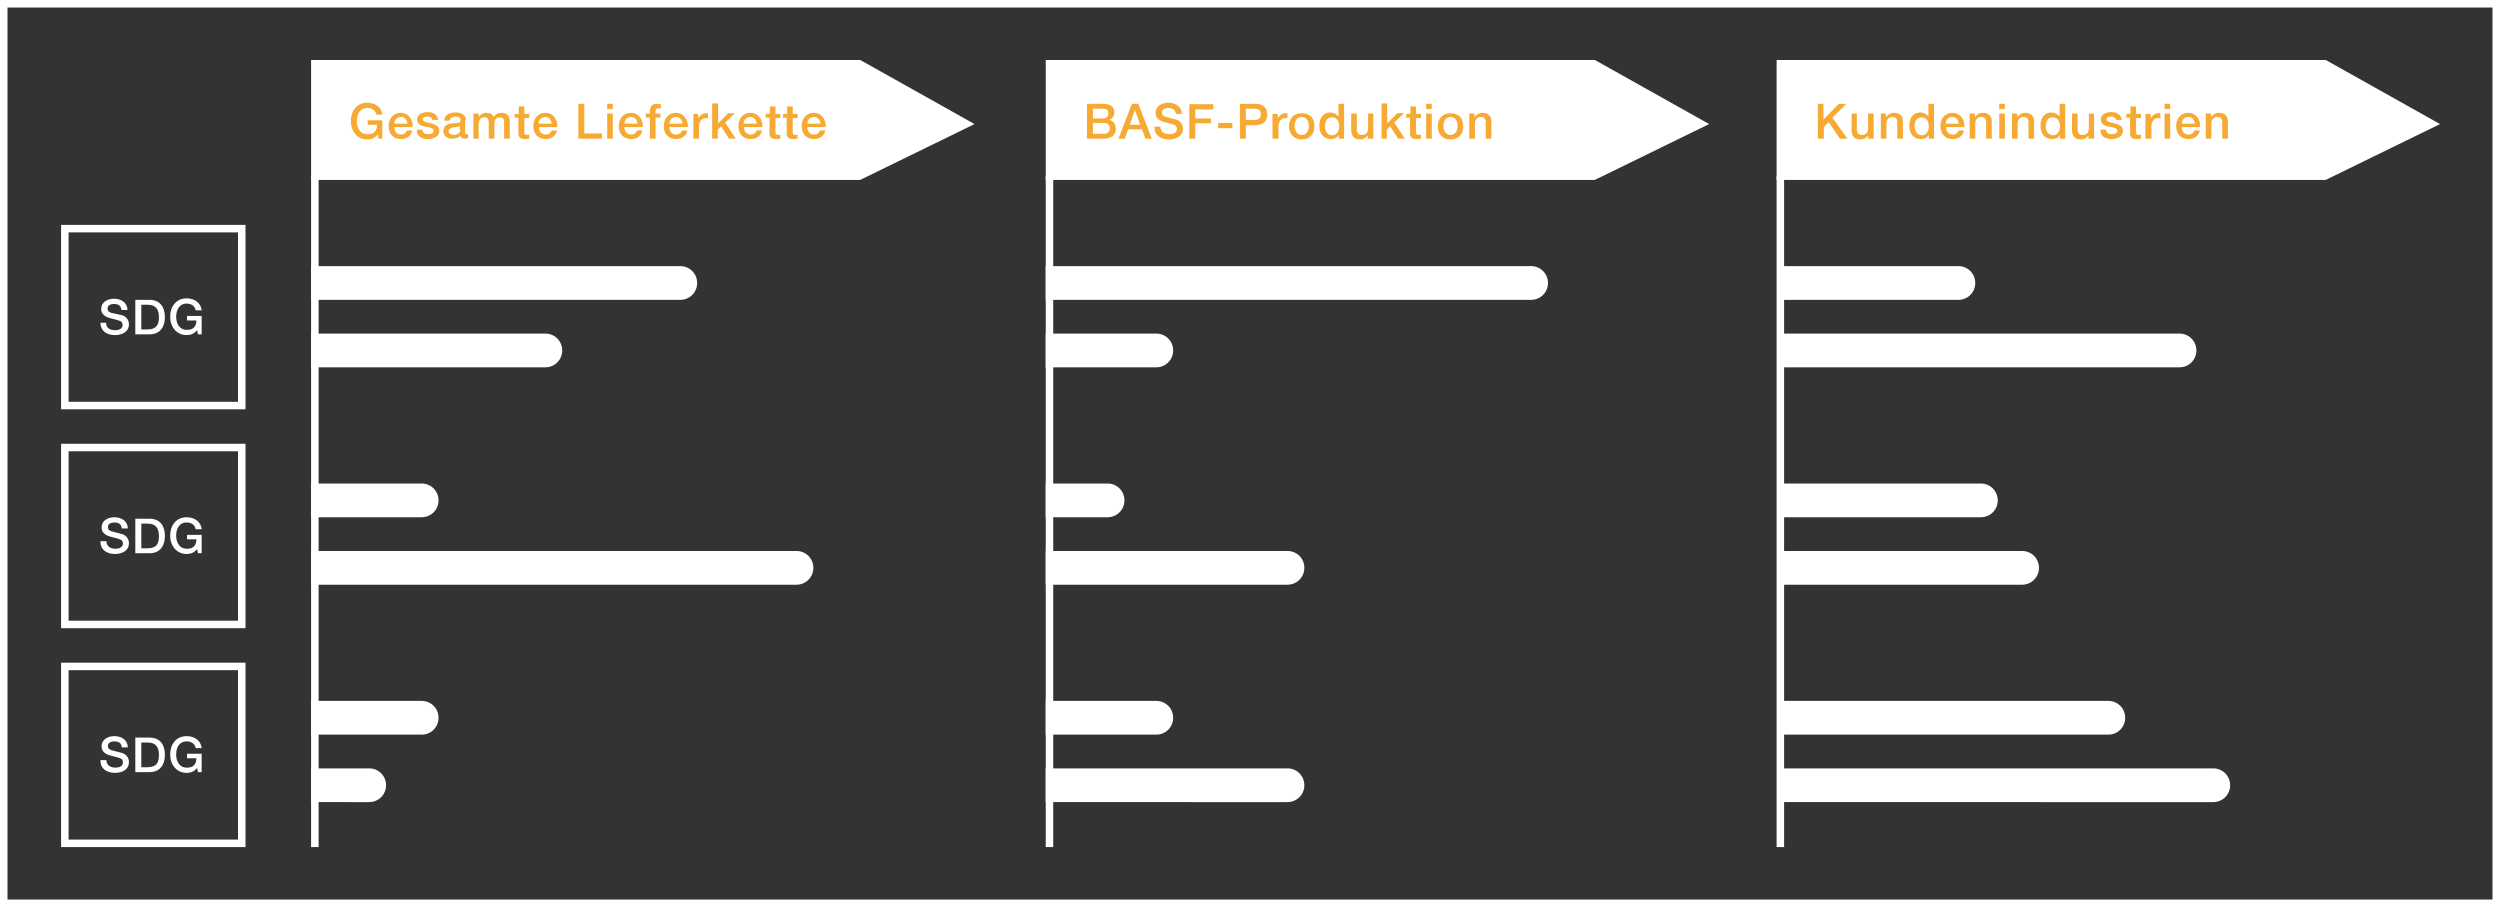 <svg version="1.1" id="Layer_1" xmlns="http://www.w3.org/2000/svg" x="0" y="0" viewBox="0 0 667 242" xml:space="preserve"><rect x="0" y="0" width="667" height="242" fill="#333333" stroke="none"/><style>.st0{fill:#fff}.st1{fill:none;stroke:#fff;stroke-width:2}.st2{opacity:.8;fill:#f39500;enable-background:new}</style><path class="st0" d="M83 16h146.5L260 33.1 229.5 48H83V16zM279 16h146.5L456 33.1 425.5 48H279V16zM474 16h146.5L651 33.1 620.5 48H474V16z"/><path class="st1" d="M17.3 61h47.2v47.2H17.3z"/><path class="st0" d="M26.8 86.1c0 2.3 1.8 3.3 3.9 3.3 1.8 0 3.7-.8 3.7-2.9 0-1-.6-2-1.8-2.4-.6-.1-2.6-.6-2.8-.6-.7-.2-1.1-.5-1.1-1.2 0-.9.9-1.2 1.7-1.2 1.1 0 1.9.4 2 1.6H34c0-1.9-1.6-3-3.6-3-1.7 0-3.4.9-3.4 2.7 0 1 .5 1.9 2.1 2.4 1.3.4 2.1.5 2.8.8.4.1.8.4.8 1.1 0 .7-.5 1.4-2 1.4-1.3 0-2.4-.6-2.4-2h-1.5zm10.9-4.8h1.6c2.5 0 3.1 1.5 3.1 3.3s-.5 3.3-3.1 3.3h-1.6v-6.6zm-1.6 7.9h3.8c2.9 0 4.1-2.1 4.1-4.6S42.8 80 39.9 80h-3.8v9.2zm17.8-4.9h-4v1.2h2.5c0 1.6-.9 2.6-2.6 2.5-2 0-2.8-1.8-2.8-3.5s.8-3.5 2.8-3.5c1.2 0 2.2.6 2.4 1.8h1.6c-.2-2.1-2-3.2-4-3.2-2.8 0-4.4 2.2-4.4 4.9s1.7 4.9 4.4 4.9c1.1 0 1.9-.3 2.8-1.3l.2 1.1h1v-4.9z"/><path class="st1" d="M17.3 119.4h47.2v47.2H17.3z"/><path class="st0" d="M26.8 144.5c0 2.3 1.8 3.3 3.9 3.3 1.8 0 3.7-.8 3.7-2.9 0-1-.6-2-1.8-2.4-.5-.1-2.5-.7-2.7-.7-.7-.2-1.1-.5-1.1-1.2 0-.9.9-1.2 1.7-1.2 1.1 0 1.9.4 2 1.6h1.6c0-1.9-1.6-3-3.6-3-1.7 0-3.4.9-3.4 2.7 0 1 .5 1.9 2.1 2.4 1.3.4 2.1.5 2.8.8.4.1.8.4.8 1.1 0 .7-.5 1.4-2 1.4-1.3 0-2.4-.6-2.4-2h-1.6zm10.9-4.8h1.6c2.5 0 3.1 1.5 3.1 3.3 0 1.9-.5 3.3-3.1 3.3h-1.6v-6.6zm-1.6 7.9h3.8c2.9 0 4.1-2.1 4.1-4.6 0-2.6-1.2-4.6-4.1-4.6h-3.8v9.2zm17.8-4.9h-4v1.2h2.5c0 1.6-.9 2.6-2.6 2.5-2 0-2.8-1.8-2.8-3.5 0-1.8.8-3.5 2.8-3.5 1.2 0 2.2.6 2.4 1.8h1.6c-.2-2.1-2-3.2-4-3.2-2.8 0-4.4 2.2-4.4 4.9s1.7 4.9 4.4 4.9c1.1 0 1.9-.3 2.8-1.3l.2 1.1h1v-4.9z"/><path class="st1" d="M17.3 177.8h47.2V225H17.3z"/><path class="st0" d="M26.8 202.9c0 2.3 1.8 3.3 3.9 3.3 1.8 0 3.7-.8 3.7-2.9 0-1-.6-2-1.8-2.4-.5-.1-2.5-.7-2.7-.7-.7-.2-1.1-.5-1.1-1.2 0-.9.9-1.2 1.7-1.2 1.1 0 1.9.4 2 1.6h1.6c0-1.9-1.6-3-3.6-3-1.7 0-3.4.9-3.4 2.7 0 1 .5 1.9 2.1 2.4 1.3.4 2.1.5 2.8.8.4.1.8.4.8 1.1 0 .7-.5 1.4-2 1.4-1.3 0-2.4-.6-2.4-2h-1.6zm10.9-4.8h1.6c2.5 0 3.1 1.5 3.1 3.3 0 1.9-.5 3.3-3.1 3.3h-1.6v-6.6zm-1.6 7.9h3.8c2.9 0 4.1-2.1 4.1-4.6 0-2.6-1.2-4.6-4.1-4.6h-3.8v9.2zm17.8-4.9h-4v1.2h2.5c0 1.6-.9 2.6-2.6 2.5-2 0-2.8-1.8-2.8-3.5 0-1.8.8-3.5 2.8-3.5 1.2 0 2.2.6 2.4 1.8h1.6c-.2-2.1-2-3.2-4-3.2-2.8 0-4.4 2.2-4.4 4.9s1.7 4.9 4.4 4.9c1.1 0 1.9-.3 2.8-1.3l.2 1.1h1v-4.9zM83 71h98.5c2.5 0 4.5 2 4.5 4.5s-2 4.5-4.5 4.5H83v-9zM475 71h47.5c2.5 0 4.5 2 4.5 4.5s-2 4.5-4.5 4.5H475v-9zM279 71h129.5c2.5 0 4.5 2 4.5 4.5s-2 4.5-4.5 4.5H279v-9zM83 147h129.5c2.5 0 4.5 2 4.5 4.5s-2 4.5-4.5 4.5H83v-9zM83 205h15.5c2.5 0 4.5 2 4.5 4.5s-2 4.5-4.5 4.5H83v-9zM279 205h64.5c2.5 0 4.5 2 4.5 4.5s-2 4.5-4.5 4.5H279v-9zM475 205h115.5c2.5 0 4.5 2 4.5 4.5s-2 4.5-4.5 4.5H475v-9zM279 147h64.5c2.5 0 4.5 2 4.5 4.5s-2 4.5-4.5 4.5H279v-9zM475 147h64.5c2.5 0 4.5 2 4.5 4.5s-2 4.5-4.5 4.5H475v-9zM83 89h62.5c2.5 0 4.5 2 4.5 4.5s-2 4.5-4.5 4.5H83v-9zM475 89h106.5c2.5 0 4.5 2 4.5 4.5s-2 4.5-4.5 4.5H475v-9zM279 89h29.5c2.5 0 4.5 2 4.5 4.5s-2 4.5-4.5 4.5H279v-9zM83 129h29.5c2.5 0 4.5 2 4.5 4.5s-2 4.5-4.5 4.5H83v-9zM83 187h29.5c2.5 0 4.5 2 4.5 4.5s-2 4.5-4.5 4.5H83v-9zM279 187h29.5c2.5 0 4.5 2 4.5 4.5s-2 4.5-4.5 4.5H279v-9zM475 187h87.5c2.5 0 4.5 2 4.5 4.5s-2 4.5-4.5 4.5H475v-9zM279 129h16.5c2.5 0 4.5 2 4.5 4.5s-2 4.5-4.5 4.5H279v-9zM475 129h53.5c2.5 0 4.5 2 4.5 4.5s-2 4.5-4.5 4.5H475v-9z"/><path class="st1" d="M84 47v179M280 47v179M475 47v179"/><path class="st2" d="M102.1 32.1h-4v1.2h2.5c0 1.6-.9 2.6-2.6 2.5-2 0-2.8-1.8-2.8-3.5 0-1.8.8-3.5 2.8-3.5 1.2 0 2.2.6 2.4 1.8h1.6c-.2-2.1-2-3.2-4-3.2-2.8 0-4.4 2.2-4.4 4.9s1.7 4.9 4.4 4.9c1.1 0 1.9-.3 2.8-1.3l.2 1.1h1v-4.9zm8 1.9c.2-2-1.1-3.9-3.2-3.9-2 0-3.2 1.6-3.2 3.5 0 2.1 1.2 3.5 3.3 3.5 1.5 0 2.7-.8 3-2.3h-1.4c-.3.7-.8 1.1-1.6 1.1-1.2 0-1.8-.9-1.8-2h4.9zm-4.9-1c0-1 .7-1.8 1.8-1.8 1 0 1.6.8 1.7 1.8h-3.5zm6 1.8c0 1.6 1.3 2.3 3 2.3 1.4 0 3-.6 3-2.2 0-1.3-1.1-1.7-2.2-2-1.1-.2-2.2-.4-2.2-1.1 0-.6.8-.7 1.2-.7.6 0 1.2.2 1.4.9h1.5c-.2-1.5-1.4-2.1-2.8-2.1-1.2 0-2.8.5-2.8 1.9s1.1 1.8 2.2 2c1.1.2 2.2.3 2.2 1.1s-.9.9-1.5.9c-.8 0-1.4-.3-1.5-1.2h-1.5zm11.6-.1c0 .9-1 1.3-1.7 1.3-.5 0-1.4-.2-1.4-.9 0-.8.6-1 1.2-1.1.7-.1 1.4-.1 1.8-.4v1.1zm1.5-2.7c0-1.4-1.4-2-2.7-2-1.5 0-3 .5-3.1 2.2h1.5c.1-.7.7-1.1 1.5-1.1.6 0 1.4.1 1.4.9 0 .9-.9.8-2 .9-1.2.1-2.6.4-2.6 2.1 0 1.3 1.1 2 2.3 2 .8 0 1.7-.2 2.3-.8.1.6.5.8 1.1.8.2 0 .7-.1.9-.2v-1h-.4c-.3 0-.4-.1-.4-.5V32zm1.9 5h1.5v-4c0-1.1.7-1.7 1.5-1.7.9 0 1.2.5 1.2 1.4V37h1.5v-3.9c0-1.1.4-1.8 1.4-1.8 1.2 0 1.2.7 1.2 1.8V37h1.5v-4.6c0-1.6-.8-2.3-2.2-2.3-1 0-1.6.4-2.1 1.1-.3-.8-1.1-1.1-1.9-1.1-1.1 0-1.6.5-2.1 1.1v-.9h-1.4V37zm11-5.6h1.1v4c0 1.1.3 1.7 1.9 1.7.3 0 .6-.1 1-.1v-1.1c-.2.1-.4.1-.6.1-.7 0-.7-.3-.7-.9v-3.6h1.3v-1.1h-1.3v-2h-1.5v2h-1.1v1zm11.5 2.6c.2-2-1.1-3.9-3.2-3.9-2 0-3.2 1.6-3.2 3.5 0 2.1 1.2 3.5 3.3 3.5 1.5 0 2.7-.8 3-2.3h-1.4c-.3.7-.8 1.1-1.6 1.1-1.2 0-1.8-.9-1.8-2h4.9zm-5-1c0-1 .7-1.8 1.8-1.8 1 0 1.6.8 1.7 1.8h-3.5zm10.6 4h6.3v-1.4h-4.7v-7.9h-1.6V37zm7.7 0h1.5v-6.7H162V37zm0-7.9h1.5v-1.4H162v1.4zm9.5 4.9c.2-2-1.1-3.9-3.2-3.9-2 0-3.2 1.6-3.2 3.5 0 2.1 1.2 3.5 3.3 3.5 1.5 0 2.7-.8 3-2.3H170c-.3.7-.8 1.1-1.6 1.1-1.2 0-1.8-.9-1.8-2h4.9zm-4.9-1c0-1 .7-1.8 1.8-1.8 1 0 1.6.8 1.7 1.8h-3.5zm5.7-1.6h1.1V37h1.5v-5.6h1.3v-1.1h-1.3v-.7c0-.6.3-.7.7-.7.3 0 .5 0 .7.1v-1.2c-.2-.1-.6-.1-1-.1-1 0-1.9.3-1.9 2v.6h-1.1v1.1zm11.2 2.6c.2-2-1.1-3.9-3.2-3.9-2 0-3.2 1.6-3.2 3.5 0 2.1 1.2 3.5 3.3 3.5 1.5 0 2.7-.8 3-2.3H182c-.3.7-.8 1.1-1.6 1.1-1.2 0-1.8-.9-1.8-2h4.9zm-4.9-1c0-1 .7-1.8 1.8-1.8 1 0 1.6.8 1.7 1.8h-3.5zm6.4 4h1.5v-3.2c0-1.5.8-2.3 1.8-2.3.2 0 .4 0 .6.1v-1.4h-.6c-.9 0-1.8.8-2 1.5v-1.3H185V37zm5 0h1.5v-2.4l.9-.9 2.1 3.3h1.8l-2.8-4.3 2.6-2.5h-1.8l-2.7 2.7v-5.3H190V37zm13.4-3c.2-2-1.1-3.9-3.2-3.9-2 0-3.2 1.6-3.2 3.5 0 2.1 1.2 3.5 3.3 3.5 1.5 0 2.7-.8 3-2.3h-1.4c-.3.7-.8 1.1-1.6 1.1-1.2 0-1.8-.9-1.8-2h4.9zm-5-1c0-1 .7-1.8 1.8-1.8 1 0 1.6.8 1.7 1.8h-3.5zm5.8-1.6h1.1v4c0 1.1.3 1.7 1.9 1.7.3 0 .6-.1 1-.1v-1.1c-.2.1-.4.1-.6.1-.7 0-.7-.3-.7-.9v-3.6h1.3v-1.1h-1.3v-2h-1.5v2h-1.1v1zm4.6 0h1.1v4c0 1.1.3 1.7 1.9 1.7.3 0 .6-.1 1-.1v-1.1c-.2.1-.4.1-.6.1-.7 0-.7-.3-.7-.9v-3.6h1.3v-1.1h-1.3v-2H210v2h-1.1v1zm11.5 2.6c.2-2-1.1-3.9-3.2-3.9-2 0-3.2 1.6-3.2 3.5 0 2.1 1.2 3.5 3.3 3.5 1.5 0 2.7-.8 3-2.3h-1.4c-.3.7-.8 1.1-1.6 1.1-1.2 0-1.8-.9-1.8-2h4.9zm-4.9-1c0-1 .7-1.8 1.8-1.8 1 0 1.6.8 1.7 1.8h-3.5zM291.6 32.8h2.9c1 0 1.6.5 1.6 1.4 0 .9-.6 1.5-1.6 1.5h-2.9v-2.9zM290 37h4.3c2.4 0 3.4-1.1 3.4-2.6 0-1.3-.6-2.1-1.7-2.4.8-.4 1.3-1 1.3-2 0-1.5-1.1-2.3-2.8-2.3H290V37zm1.6-8h2.7c.9 0 1.4.3 1.4 1.3 0 .8-.6 1.3-1.4 1.3h-2.7V29zm11.2.3l1.4 4h-2.8l1.4-4zm-4.4 7.7h1.7l.9-2.5h3.7l.9 2.5h1.7l-3.6-9.3H302l-3.6 9.3zm9.6-3.1c0 2.3 1.8 3.3 3.9 3.3 1.8 0 3.7-.8 3.7-2.9 0-1-.6-2-1.8-2.4-.5-.1-2.5-.7-2.7-.7-.7-.2-1.1-.5-1.1-1.2 0-.9.9-1.2 1.7-1.2 1.1 0 1.9.4 2 1.6h1.6c0-1.9-1.6-3-3.6-3-1.7 0-3.4.9-3.4 2.7 0 1 .5 1.9 2.1 2.4 1.3.4 2.1.5 2.8.8.4.1.8.4.8 1.1 0 .7-.5 1.4-2 1.4-1.3 0-2.4-.6-2.4-2H308zm9.3 3.1h1.6v-4.1h4.2v-1.3h-4.2v-2.4h4.8v-1.4h-6.4V37zm7.7-2.8h3.8v-1.4H325v1.4zm7.4-5.2h2.4c.9 0 1.6.3 1.6 1.5s-.9 1.5-1.6 1.5h-2.4v-3zm-1.6 8h1.6v-3.6h2.5c2.7 0 3.2-1.7 3.2-2.8 0-1.2-.5-2.9-3.2-2.9h-4.1V37zm8.8 0h1.5v-3.2c0-1.5.8-2.3 1.8-2.3.2 0 .4 0 .6.1v-1.4h-.6c-.9 0-1.8.8-2 1.5v-1.3h-1.4V37zm7.7-1c-1.3 0-1.9-1.2-1.9-2.4s.6-2.4 1.9-2.4 1.9 1.2 1.9 2.4-.5 2.4-1.9 2.4zm0 1.2c2.2 0 3.4-1.5 3.4-3.5 0-2.1-1.2-3.5-3.4-3.5s-3.4 1.5-3.4 3.5 1.3 3.5 3.4 3.5zm6.2-3.5c0-1.2.5-2.4 1.9-2.4 1.1 0 1.9.9 1.9 2.4 0 1.2-.6 2.4-1.9 2.4-1.4-.1-1.9-1.2-1.9-2.4zm5.1-6h-1.5v3.4c-.5-.7-1.4-1.1-2.2-1.1-1.5 0-2.9 1.1-2.9 3.5 0 2 1 3.6 3.1 3.6.8 0 1.7-.3 2.1-1.1v1h1.4v-9.3zm7.9 2.6H365v3.9c0 1-.4 1.8-1.7 1.8-.8 0-1.3-.4-1.3-1.6v-4.1h-1.5v4.3c0 1.8.8 2.6 2.5 2.6.7 0 1.5-.4 1.9-1.1v.9h1.5v-6.7zm2 6.7h1.5v-2.4l.9-.9L373 37h1.8l-2.8-4.3 2.6-2.5h-1.8l-2.7 2.7v-5.3h-1.5V37zm6.6-5.6h1.1v4c0 1.1.3 1.7 1.9 1.7.3 0 .6-.1 1-.1v-1.1c-.2.1-.4.1-.6.1-.7 0-.7-.3-.7-.9v-3.6h1.3v-1.1h-1.3v-2h-1.5v2h-1.1v1zm5.4 5.6h1.5v-6.7h-1.5V37zm0-7.9h1.5v-1.4h-1.5v1.4zM387 36c-1.3 0-1.9-1.2-1.9-2.4s.6-2.4 1.9-2.4c1.3 0 1.9 1.2 1.9 2.4s-.6 2.4-1.9 2.4zm0 1.2c2.2 0 3.4-1.5 3.4-3.5 0-2.1-1.2-3.5-3.4-3.5s-3.4 1.5-3.4 3.5 1.2 3.5 3.4 3.5zm5-.2h1.5v-4c0-1 .6-1.8 1.6-1.8.9 0 1.3.5 1.3 1.5V37h1.5v-4.6c0-1.5-.9-2.3-2.4-2.3-.9 0-1.7.5-2.1 1.2v-1H392V37zM485 37h1.6v-3.1l1.3-1.3 3 4.4h2l-4-5.6 3.7-3.7h-2l-4.1 4.2v-4.2H485V37zm14.9-6.7h-1.5v3.9c0 1-.4 1.8-1.7 1.8-.8 0-1.3-.4-1.3-1.6v-4.1H494v4.3c0 1.8.8 2.6 2.5 2.6.7 0 1.5-.4 1.9-1.1v.9h1.5v-6.7zm1.9 6.7h1.5v-4c0-1 .6-1.8 1.6-1.8.9 0 1.3.5 1.3 1.5V37h1.5v-4.6c0-1.5-.9-2.3-2.4-2.3-.9 0-1.7.5-2.1 1.2v-1h-1.4V37zm9-3.3c0-1.2.5-2.4 1.9-2.4 1.1 0 1.9.9 1.9 2.4 0 1.2-.6 2.4-1.9 2.4-1.3-.1-1.9-1.2-1.9-2.4zm5.2-6h-1.5v3.4c-.5-.7-1.4-1.1-2.2-1.1-1.5 0-2.9 1.1-2.9 3.5 0 2 1 3.6 3.1 3.6.8 0 1.7-.3 2.1-1.1v1h1.4v-9.3zm8.1 6.3c.2-2-1.1-3.9-3.2-3.9-2 0-3.2 1.6-3.2 3.5 0 2.1 1.2 3.5 3.3 3.5 1.5 0 2.7-.8 3-2.3h-1.4c-.3.7-.8 1.1-1.6 1.1-1.2 0-1.8-.9-1.8-2h4.9zm-5-1c0-1 .7-1.8 1.8-1.8 1 0 1.6.8 1.7 1.8h-3.5zm6.4 4h1.5v-4c0-1 .6-1.8 1.6-1.8.9 0 1.3.5 1.3 1.5V37h1.5v-4.6c0-1.5-.9-2.3-2.4-2.3-.9 0-1.7.5-2.1 1.2v-1h-1.4V37zm7.9 0h1.5v-6.7h-1.5V37zm0-7.9h1.5v-1.4h-1.5v1.4zm3.4 7.9h1.5v-4c0-1 .6-1.8 1.6-1.8.9 0 1.3.5 1.3 1.5V37h1.5v-4.6c0-1.5-.9-2.3-2.4-2.3-.9 0-1.7.5-2.1 1.2v-1h-1.4V37zm9-3.3c0-1.2.5-2.4 1.9-2.4 1.1 0 1.9.9 1.9 2.4 0 1.2-.6 2.4-1.9 2.4-1.3-.1-1.9-1.2-1.9-2.4zm5.2-6h-1.5v3.4c-.5-.7-1.4-1.1-2.2-1.1-1.5 0-2.9 1.1-2.9 3.5 0 2 1 3.6 3.1 3.6.8 0 1.7-.3 2.1-1.1v1h1.4v-9.3zm7.8 2.6h-1.5v3.9c0 1-.4 1.8-1.7 1.8-.8 0-1.3-.4-1.3-1.6v-4.1h-1.5v4.3c0 1.8.8 2.6 2.5 2.6.7 0 1.5-.4 1.9-1.1v.9h1.5v-6.7zm1.6 4.5c0 1.6 1.3 2.3 3 2.3 1.4 0 3-.6 3-2.2 0-1.3-1.1-1.7-2.2-2-1.1-.2-2.2-.4-2.2-1.1 0-.6.8-.7 1.2-.7.6 0 1.2.2 1.4.9h1.5c-.2-1.5-1.4-2.1-2.8-2.1-1.2 0-2.8.5-2.8 1.9s1.1 1.8 2.2 2c1.1.2 2.2.3 2.2 1.1s-.9.9-1.5.9c-.8 0-1.4-.3-1.5-1.2h-1.5zm6.8-3.4h1.1v4c0 1.1.3 1.7 1.9 1.7.3 0 .6-.1 1-.1v-1.1c-.2.1-.4.1-.6.1-.7 0-.7-.3-.7-.9v-3.6h1.3v-1.1h-1.3v-2h-1.5v2h-1.1v1zm5.3 5.6h1.5v-3.2c0-1.5.8-2.3 1.8-2.3.2 0 .4 0 .6.1v-1.4h-.6c-.9 0-1.8.8-2 1.5v-1.3h-1.4V37zm5 0h1.5v-6.7h-1.5V37zm0-7.9h1.5v-1.4h-1.5v1.4zM587 34c.2-2-1.1-3.9-3.2-3.9-2 0-3.2 1.6-3.2 3.5 0 2.1 1.2 3.5 3.3 3.5 1.5 0 2.7-.8 3-2.3h-1.4c-.3.7-.8 1.1-1.6 1.1-1.2 0-1.8-.9-1.8-2h4.9zm-4.9-1c0-1 .7-1.8 1.8-1.8 1 0 1.6.8 1.7 1.8h-3.5zm6.4 4h1.5v-4c0-1 .6-1.8 1.6-1.8.9 0 1.3.5 1.3 1.5V37h1.5v-4.6c0-1.5-.9-2.3-2.4-2.3-.9 0-1.7.5-2.1 1.2v-1h-1.4V37z"/><path class="st1" d="M1 1h665v240H1z"/></svg>